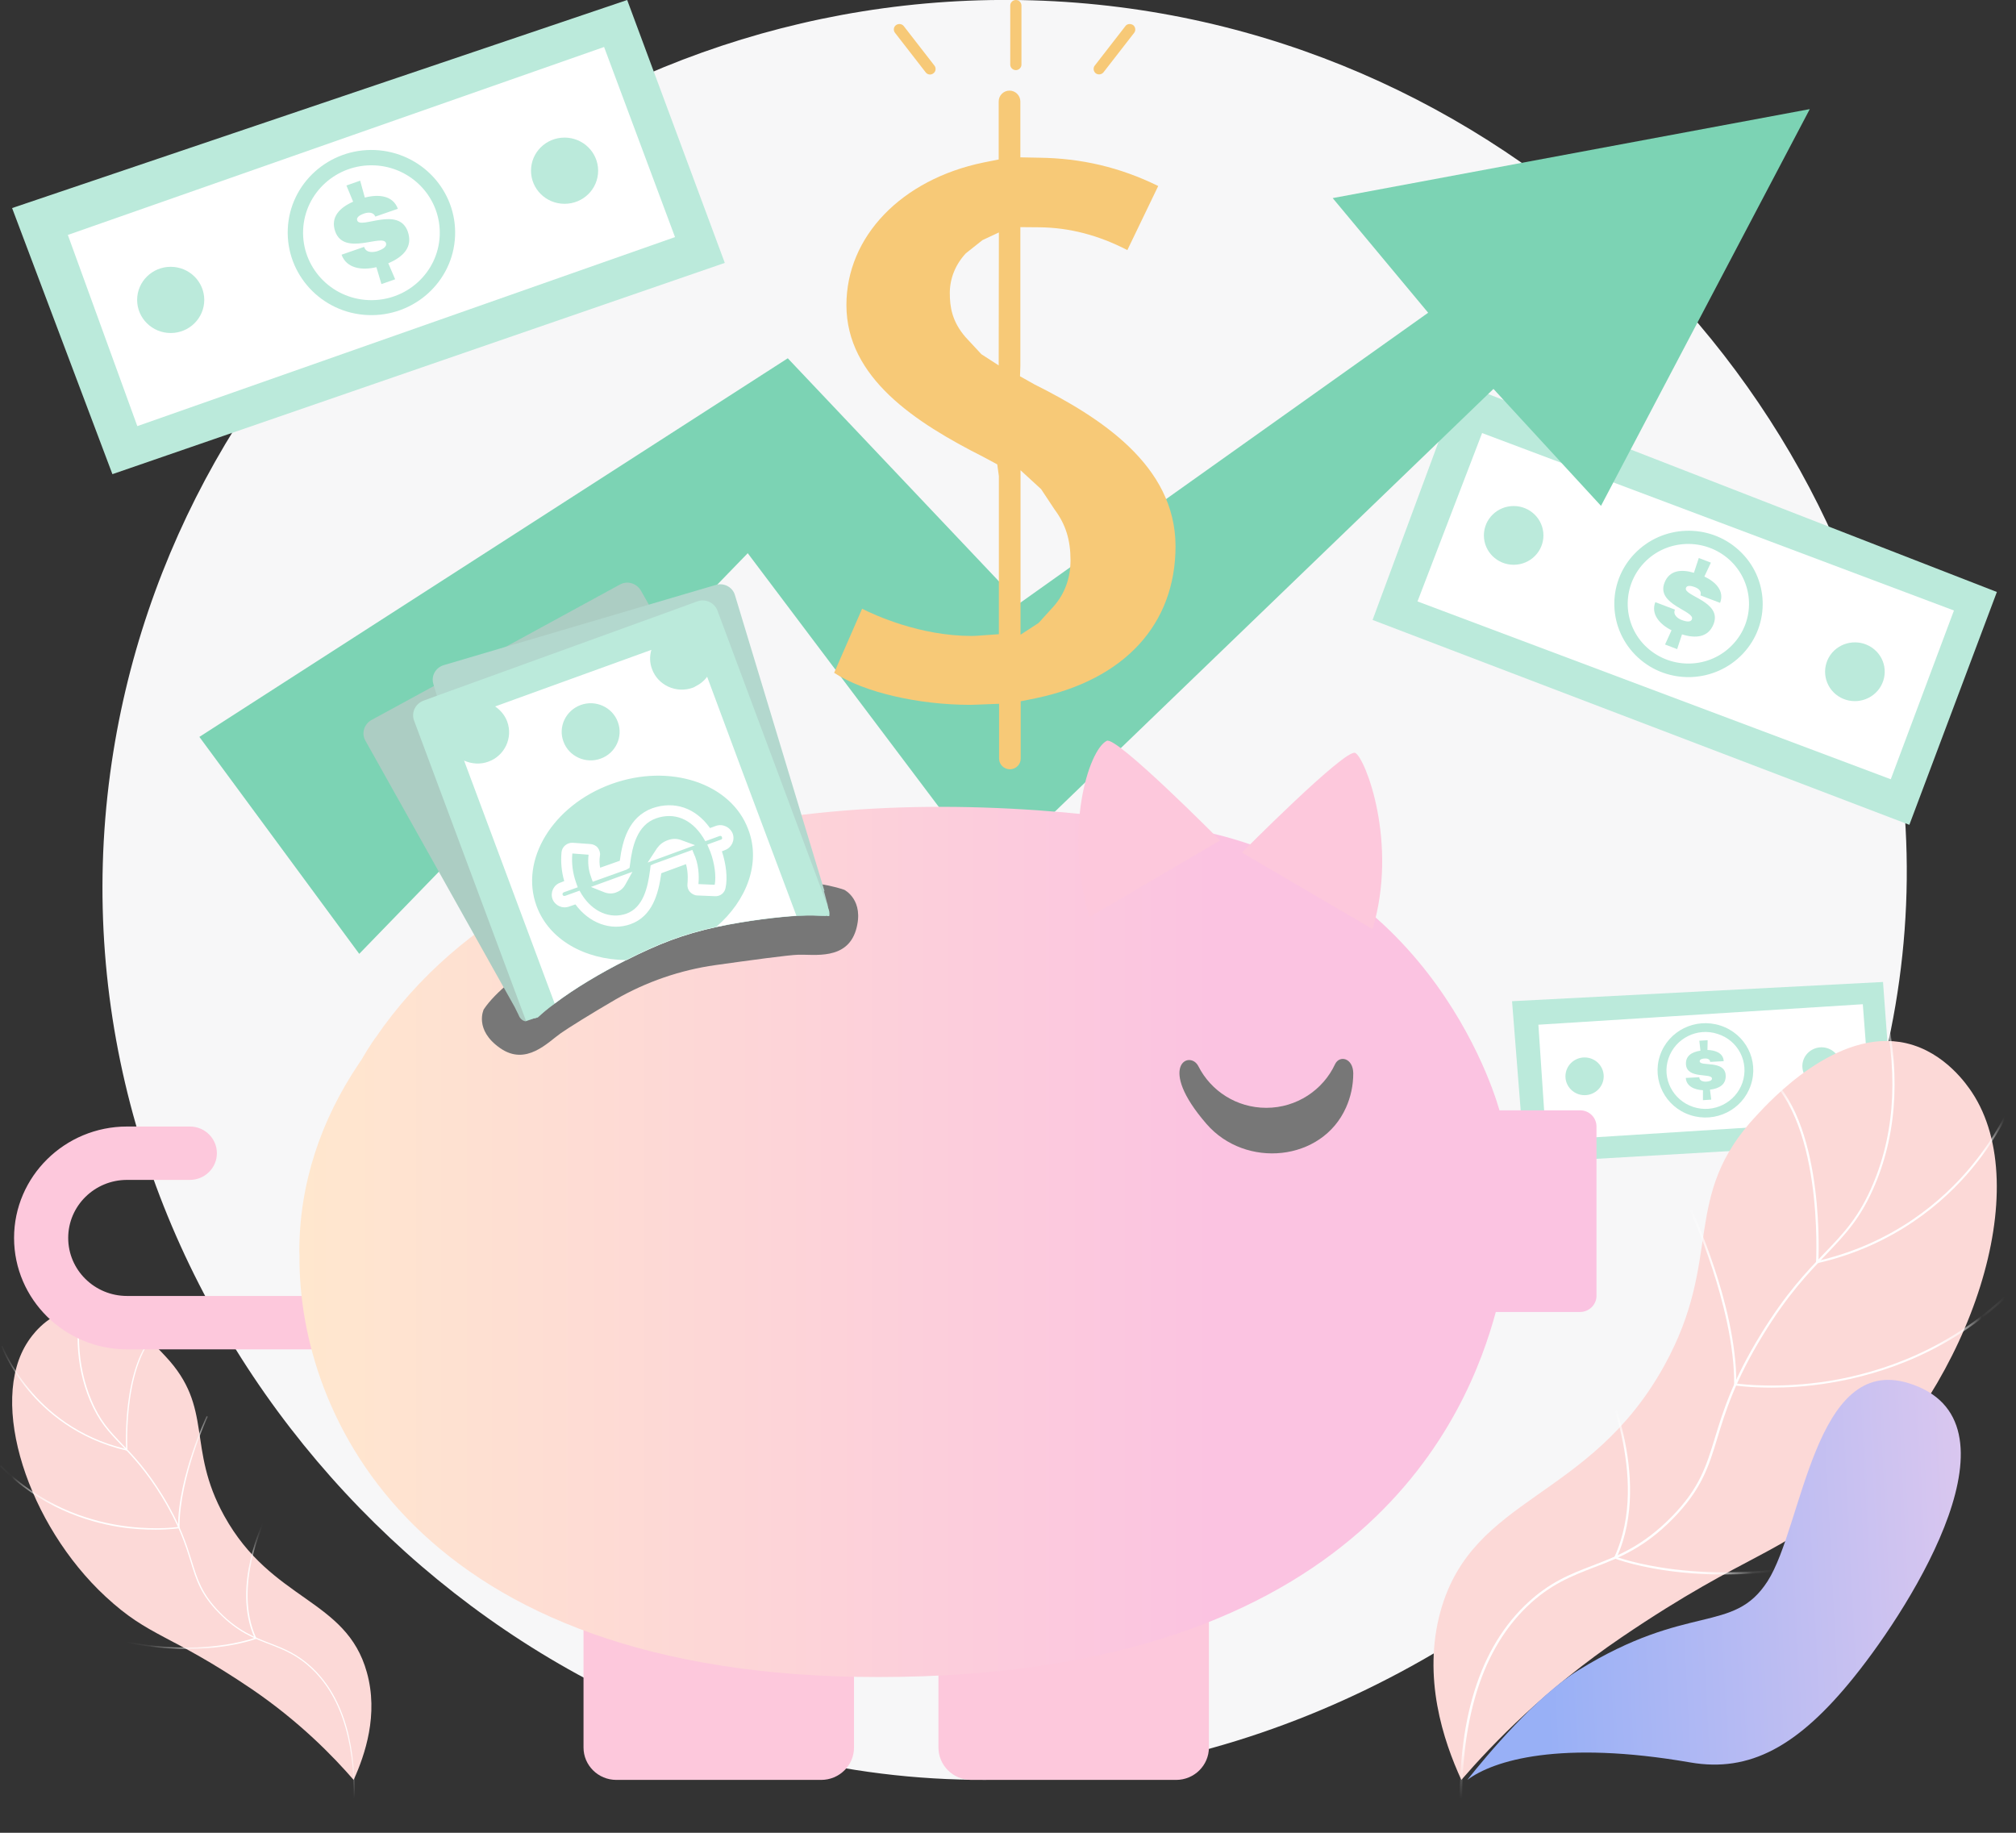 <svg width="88" height="80" viewBox="0 0 88 80" fill="none" xmlns="http://www.w3.org/2000/svg">
<rect x="0" y="0" width="88" height="80" fill="#333333" stroke="none"/>
<g clip-path="url(#clip0_893_89801)">
<path d="M45.075 0.015C24.912 -0.583 7.451 14.257 4.812 33.734C1.93 55.03 17.808 74.189 37.341 77.257C61.646 81.072 85.212 58.992 83.101 35.032C81.502 16.991 65.569 0.629 45.075 0.015Z" fill="#F7F7F8"/>
<path d="M66.002 43.702L66.561 50.764L82.707 49.824L82.195 42.863L66.002 43.702Z" fill="#BBEADB"/>
<path d="M67.152 44.728L67.49 49.778L81.699 48.876L81.313 43.834L67.152 44.728Z" fill="white"/>
<path d="M80.313 46.763C80.187 47.198 79.722 47.455 79.281 47.33C78.84 47.206 78.58 46.748 78.706 46.312C78.832 45.877 79.297 45.621 79.738 45.745C80.179 45.87 80.439 46.32 80.313 46.763Z" fill="#BBEADB"/>
<path d="M69.168 47.804C69.629 47.804 70.003 47.435 70.003 46.981C70.003 46.526 69.629 46.157 69.168 46.157C68.707 46.157 68.333 46.526 68.333 46.981C68.333 47.435 68.707 47.804 69.168 47.804Z" fill="#BBEADB"/>
<path d="M76.422 47.369C76.06 48.449 74.878 49.032 73.784 48.674C72.689 48.317 72.098 47.152 72.46 46.072C72.823 44.992 74.004 44.409 75.099 44.766C76.201 45.124 76.792 46.289 76.422 47.369Z" fill="#BBEADB"/>
<path d="M76.06 47.253C75.76 48.13 74.8 48.612 73.91 48.317C73.02 48.022 72.531 47.074 72.831 46.196C73.13 45.318 74.091 44.836 74.981 45.132C75.879 45.419 76.359 46.367 76.06 47.253Z" fill="white"/>
<path d="M74.532 45.831C74.886 45.839 75.225 45.971 75.241 46.32L74.65 46.351C74.642 46.219 74.5 46.196 74.414 46.204C74.359 46.204 74.185 46.219 74.193 46.328C74.209 46.569 75.288 46.258 75.327 46.934C75.351 47.346 75.036 47.517 74.642 47.563L74.697 47.998L74.335 48.022V47.587C73.965 47.571 73.61 47.416 73.587 47.051L74.177 47.02V47.035C74.193 47.198 74.374 47.214 74.469 47.214C74.555 47.206 74.737 47.19 74.729 47.074C74.713 46.825 73.634 47.113 73.594 46.46C73.571 46.079 73.862 45.916 74.225 45.862L74.177 45.427L74.54 45.404L74.532 45.831Z" fill="#BBEADB"/>
<path d="M63.742 16.727L59.914 27.06L83.345 36.003L87.165 25.84L63.742 16.727Z" fill="#BBEADB"/>
<path d="M64.695 18.903L61.875 26.252L82.534 34.014L85.291 26.648L64.695 18.903Z" fill="white"/>
<path d="M81.959 30.152C81.494 30.689 80.675 30.759 80.124 30.3C79.58 29.842 79.51 29.034 79.974 28.49C80.439 27.954 81.258 27.884 81.809 28.342C82.361 28.801 82.424 29.609 81.959 30.152Z" fill="#BBEADB"/>
<path d="M66.073 24.652C66.791 24.652 67.372 24.078 67.372 23.37C67.372 22.662 66.791 22.088 66.073 22.088C65.355 22.088 64.773 22.662 64.773 23.37C64.773 24.078 65.355 24.652 66.073 24.652Z" fill="#BBEADB"/>
<path d="M76.076 28.537C74.855 29.826 72.807 29.904 71.499 28.7C70.192 27.495 70.113 25.475 71.334 24.186C72.555 22.896 74.603 22.818 75.91 24.023C77.218 25.219 77.296 27.247 76.076 28.537Z" fill="#BBEADB"/>
<path d="M75.634 28.133C74.642 29.189 72.964 29.244 71.893 28.265C70.822 27.286 70.767 25.631 71.759 24.574C72.752 23.517 74.429 23.463 75.5 24.442C76.572 25.429 76.635 27.084 75.634 28.133Z" fill="white"/>
<path d="M74.398 25.165C74.902 25.405 75.28 25.802 75.083 26.314L74.225 25.988C74.296 25.794 74.114 25.677 73.988 25.631C73.91 25.6 73.65 25.506 73.594 25.662C73.461 26.012 75.186 26.252 74.8 27.239C74.571 27.829 74.012 27.876 73.421 27.69L73.209 28.334L72.681 28.133L72.964 27.511C72.453 27.255 72.051 26.812 72.256 26.283L73.114 26.61L73.106 26.625C73.02 26.858 73.264 27.006 73.398 27.06C73.531 27.107 73.791 27.2 73.854 27.029C73.996 26.664 72.279 26.392 72.657 25.436C72.87 24.885 73.39 24.838 73.941 25.002L74.154 24.357L74.681 24.559L74.398 25.165Z" fill="#BBEADB"/>
<path d="M63.789 77.692C63.001 75.975 62.08 73.217 62.883 70.32C64.293 65.269 69.397 65.487 72.641 59.621C75.264 54.89 73.327 52.248 76.682 48.682C77.241 48.084 80.187 44.836 83.211 45.536C84.92 45.932 85.889 47.4 86.078 47.68C88.843 51.852 86.047 60.258 80.77 65.145C77.737 67.95 76.43 67.639 70.791 71.462C67.483 73.707 65.183 76.084 63.789 77.692Z" fill="#FCD9D7"/>
<mask id="mask0_893_89801" style="mask-type:luminance" maskUnits="userSpaceOnUse" x="62" y="45" width="26" height="33">
<path d="M63.789 77.692C63.001 75.975 62.08 73.217 62.883 70.32C64.293 65.269 69.397 65.487 72.641 59.621C75.264 54.89 73.327 52.248 76.682 48.682C77.241 48.084 80.187 44.836 83.211 45.536C84.92 45.932 85.889 47.4 86.078 47.68C88.843 51.852 86.047 60.258 80.77 65.145C77.737 67.95 76.43 67.639 70.791 71.462C67.483 73.707 65.183 76.084 63.789 77.692Z" fill="white"/>
</mask>
<g mask="url(#mask0_893_89801)">
<path d="M63.757 80C63.505 75.463 64.45 72.13 66.561 70.079C67.593 69.076 68.538 68.711 69.53 68.331C70.602 67.919 71.704 67.492 72.964 66.21C74.193 64.959 74.484 63.98 74.863 62.745C75.201 61.633 75.627 60.243 76.871 58.223C77.958 56.451 78.848 55.519 79.635 54.703C80.486 53.818 81.156 53.118 81.762 51.673C82.754 49.312 82.873 46.592 82.109 43.578L82.203 43.554C82.967 46.584 82.849 49.327 81.849 51.704C81.234 53.165 80.557 53.872 79.706 54.766C78.927 55.581 78.037 56.506 76.958 58.269C75.721 60.282 75.304 61.657 74.965 62.768C74.587 64.019 74.28 64.998 73.043 66.272C71.767 67.577 70.657 68.004 69.578 68.416C68.593 68.797 67.664 69.154 66.64 70.141C64.553 72.169 63.615 75.478 63.86 79.984L63.757 80Z" fill="white"/>
</g>
<mask id="mask1_893_89801" style="mask-type:luminance" maskUnits="userSpaceOnUse" x="62" y="45" width="26" height="33">
<path d="M63.789 77.692C63.001 75.975 62.08 73.217 62.883 70.32C64.293 65.269 69.397 65.487 72.641 59.621C75.264 54.89 73.327 52.248 76.682 48.682C77.241 48.084 80.187 44.836 83.211 45.536C84.92 45.932 85.889 47.4 86.078 47.68C88.843 51.852 86.047 60.258 80.77 65.145C77.737 67.95 76.43 67.639 70.791 71.462C67.483 73.707 65.183 76.084 63.789 77.692Z" fill="white"/>
</mask>
<g mask="url(#mask1_893_89801)">
<path d="M79.273 55.154V55.092C79.273 55.03 79.628 48.566 76.745 46.685L76.8 46.608C79.573 48.41 79.399 54.354 79.376 55.03C82.692 54.253 84.818 52.38 86.015 50.943C87.323 49.374 87.843 47.967 87.843 47.952L87.929 47.983C87.921 47.998 87.401 49.413 86.086 50.997C84.873 52.458 82.715 54.361 79.328 55.138L79.273 55.154Z" fill="white"/>
</g>
<mask id="mask2_893_89801" style="mask-type:luminance" maskUnits="userSpaceOnUse" x="62" y="45" width="26" height="33">
<path d="M63.789 77.692C63.001 75.975 62.08 73.217 62.883 70.32C64.293 65.269 69.397 65.487 72.641 59.621C75.264 54.89 73.327 52.248 76.682 48.682C77.241 48.084 80.187 44.836 83.211 45.536C84.92 45.932 85.889 47.4 86.078 47.68C88.843 51.852 86.047 60.258 80.77 65.145C77.737 67.95 76.43 67.639 70.791 71.462C67.483 73.707 65.183 76.084 63.789 77.692Z" fill="white"/>
</mask>
<g mask="url(#mask2_893_89801)">
<path d="M77.336 60.569C76.359 60.569 75.753 60.476 75.737 60.476L75.697 60.468V60.429C75.713 58.689 75.186 56.716 74.744 55.371C74.264 53.911 73.768 52.846 73.76 52.839L73.847 52.8C73.854 52.808 74.351 53.88 74.831 55.34C75.28 56.684 75.8 58.642 75.792 60.39C76.068 60.429 77.714 60.623 79.872 60.274C82.046 59.916 85.212 58.922 87.921 56.172L87.992 56.234C85.267 59 82.077 60.002 79.888 60.359C78.911 60.523 78.029 60.569 77.336 60.569Z" fill="white"/>
</g>
<mask id="mask3_893_89801" style="mask-type:luminance" maskUnits="userSpaceOnUse" x="62" y="45" width="26" height="33">
<path d="M63.789 77.692C63.001 75.975 62.08 73.217 62.883 70.32C64.293 65.269 69.397 65.487 72.641 59.621C75.264 54.89 73.327 52.248 76.682 48.682C77.241 48.084 80.187 44.836 83.211 45.536C84.92 45.932 85.889 47.4 86.078 47.68C88.843 51.852 86.047 60.258 80.77 65.145C77.737 67.95 76.43 67.639 70.791 71.462C67.483 73.707 65.183 76.084 63.789 77.692Z" fill="white"/>
</mask>
<g mask="url(#mask3_893_89801)">
<path d="M75.225 68.727C74.532 68.727 73.91 68.688 73.398 68.634C71.57 68.447 70.499 68.035 70.491 68.028L70.444 68.012L70.468 67.965C72.082 64.469 69.877 59.955 69.853 59.916L69.94 59.878C69.964 59.924 72.169 64.43 70.578 67.965C71.058 68.136 75.17 69.465 80.982 67.81L81.006 67.903C78.761 68.533 76.792 68.727 75.225 68.727Z" fill="white"/>
</g>
<path d="M15.437 77.692C15.933 76.597 16.532 74.841 16.012 72.992C15.114 69.768 11.861 69.908 9.79 66.171C8.12 63.156 9.357 61.47 7.215 59.194C6.86 58.813 4.978 56.739 3.048 57.19C1.961 57.438 1.339 58.378 1.221 58.557C-0.543 61.222 1.244 66.575 4.608 69.69C6.545 71.485 7.372 71.283 10.971 73.715C13.082 75.152 14.547 76.667 15.437 77.692Z" fill="#FCD9D7"/>
<mask id="mask4_893_89801" style="mask-type:luminance" maskUnits="userSpaceOnUse" x="0" y="57" width="17" height="21">
<path d="M15.437 77.692C15.933 76.597 16.532 74.841 16.012 72.992C15.114 69.768 11.861 69.908 9.79 66.171C8.12 63.156 9.357 61.47 7.215 59.194C6.86 58.813 4.978 56.739 3.048 57.19C1.961 57.438 1.339 58.378 1.221 58.557C-0.543 61.222 1.244 66.575 4.608 69.69C6.545 71.485 7.372 71.283 10.971 73.715C13.082 75.152 14.547 76.667 15.437 77.692Z" fill="white"/>
</mask>
<g mask="url(#mask4_893_89801)">
<path d="M15.461 79.161C15.618 76.271 15.02 74.142 13.673 72.837C13.011 72.2 12.413 71.967 11.783 71.726C11.105 71.462 10.396 71.19 9.593 70.374C8.813 69.574 8.624 68.952 8.38 68.167C8.16 67.46 7.892 66.575 7.104 65.285C6.411 64.159 5.844 63.56 5.34 63.04C4.797 62.473 4.371 62.03 3.985 61.105C3.355 59.598 3.276 57.865 3.765 55.946L3.702 55.923C3.213 57.858 3.292 59.606 3.922 61.121C4.316 62.053 4.741 62.504 5.293 63.071C5.789 63.591 6.356 64.182 7.049 65.308C7.837 66.59 8.105 67.468 8.325 68.175C8.569 68.968 8.758 69.597 9.554 70.405C10.365 71.236 11.074 71.508 11.767 71.772C12.397 72.013 12.988 72.246 13.641 72.876C14.973 74.165 15.571 76.278 15.414 79.153L15.461 79.161Z" fill="white"/>
</g>
<mask id="mask5_893_89801" style="mask-type:luminance" maskUnits="userSpaceOnUse" x="0" y="57" width="17" height="21">
<path d="M15.437 77.692C15.933 76.597 16.532 74.841 16.012 72.992C15.114 69.768 11.861 69.908 9.79 66.171C8.12 63.156 9.357 61.47 7.215 59.194C6.86 58.813 4.978 56.739 3.048 57.19C1.961 57.438 1.339 58.378 1.221 58.557C-0.543 61.222 1.244 66.575 4.608 69.69C6.545 71.485 7.372 71.283 10.971 73.715C13.082 75.152 14.547 76.667 15.437 77.692Z" fill="white"/>
</mask>
<g mask="url(#mask5_893_89801)">
<path d="M5.561 63.319V63.281C5.561 63.242 5.332 59.116 7.175 57.92L7.144 57.873C5.379 59.023 5.482 62.814 5.505 63.249C3.387 62.752 2.032 61.556 1.276 60.639C0.441 59.637 0.11 58.743 0.11 58.736L0.055 58.759C0.055 58.767 0.394 59.676 1.229 60.678C2.001 61.61 3.379 62.822 5.537 63.319H5.561Z" fill="white"/>
</g>
<mask id="mask6_893_89801" style="mask-type:luminance" maskUnits="userSpaceOnUse" x="0" y="57" width="17" height="21">
<path d="M15.437 77.692C15.933 76.597 16.532 74.841 16.012 72.992C15.114 69.768 11.861 69.908 9.79 66.171C8.12 63.156 9.357 61.47 7.215 59.194C6.86 58.813 4.978 56.739 3.048 57.19C1.961 57.438 1.339 58.378 1.221 58.557C-0.543 61.222 1.244 66.575 4.608 69.69C6.545 71.485 7.372 71.283 10.971 73.715C13.082 75.152 14.547 76.667 15.437 77.692Z" fill="white"/>
</mask>
<g mask="url(#mask6_893_89801)">
<path d="M6.797 66.769C7.419 66.769 7.805 66.707 7.813 66.707L7.837 66.699V66.676C7.829 65.565 8.16 64.306 8.443 63.452C8.75 62.519 9.065 61.843 9.073 61.836L9.018 61.812C9.018 61.82 8.695 62.496 8.388 63.436C8.105 64.291 7.766 65.541 7.774 66.652C7.6 66.676 6.553 66.8 5.175 66.575C3.788 66.349 1.764 65.712 0.039 63.956L0 64.011C1.741 65.775 3.773 66.419 5.167 66.645C5.797 66.746 6.356 66.769 6.797 66.769Z" fill="white"/>
</g>
<mask id="mask7_893_89801" style="mask-type:luminance" maskUnits="userSpaceOnUse" x="0" y="57" width="17" height="21">
<path d="M15.437 77.692C15.933 76.597 16.532 74.841 16.012 72.992C15.114 69.768 11.861 69.908 9.79 66.171C8.12 63.156 9.357 61.47 7.215 59.194C6.86 58.813 4.978 56.739 3.048 57.19C1.961 57.438 1.339 58.378 1.221 58.557C-0.543 61.222 1.244 66.575 4.608 69.69C6.545 71.485 7.372 71.283 10.971 73.715C13.082 75.152 14.547 76.667 15.437 77.692Z" fill="white"/>
</mask>
<g mask="url(#mask7_893_89801)">
<path d="M8.144 71.974C8.585 71.974 8.979 71.951 9.31 71.92C10.475 71.803 11.16 71.539 11.168 71.539L11.2 71.524L11.184 71.493C10.152 69.263 11.562 66.388 11.578 66.357L11.523 66.334C11.507 66.365 10.097 69.24 11.113 71.493C10.806 71.601 8.183 72.448 4.481 71.392L4.466 71.446C5.891 71.85 7.151 71.974 8.144 71.974Z" fill="white"/>
</g>
<path d="M8.703 32.165L34.387 15.639L44.508 26.33L62.34 13.651L58.173 8.647L78.998 4.763L69.885 22.08L65.191 16.976L43.201 38.17L32.639 24.147L15.681 41.635L8.703 32.165Z" fill="#7CD3B4"/>
<path d="M14.902 58.899H5.545C2.828 58.899 0.614 56.715 0.614 54.035C0.614 51.355 2.828 49.172 5.545 49.172H8.286C8.939 49.172 9.467 49.692 9.467 50.337C9.467 50.982 8.939 51.502 8.286 51.502H5.545C4.127 51.502 2.977 52.637 2.977 54.035C2.977 55.434 4.127 56.568 5.545 56.568H14.902C15.555 56.568 16.083 57.089 16.083 57.733C16.083 58.378 15.555 58.899 14.902 58.899Z" fill="#FDC8DC"/>
<path d="M35.844 77.692H26.905C26.109 77.692 25.471 77.055 25.471 76.278V67.732H37.278V76.278C37.278 77.055 36.64 77.692 35.844 77.692Z" fill="#FDC8DC"/>
<path d="M51.337 77.692H42.397C41.602 77.692 40.964 77.055 40.964 76.278V67.732H52.77V76.278C52.77 77.055 52.132 77.692 51.337 77.692Z" fill="#FDC8DC"/>
<path d="M69.688 49.172V56.56C69.688 56.949 69.365 57.267 68.971 57.267H65.293C64.112 61.618 59.567 73.202 38.341 73.202C18.115 73.21 12.988 61.727 13.074 54.781C13.074 54.742 13.066 54.688 13.066 54.649V54.626C13.066 51.673 14.004 48.884 15.674 46.413C15.689 46.39 15.697 46.375 15.713 46.351C15.744 46.312 15.76 46.289 15.784 46.25C15.831 46.157 15.894 46.072 15.941 45.986C15.989 45.901 16.044 45.815 16.099 45.73C16.209 45.559 16.319 45.388 16.445 45.225C16.54 45.085 16.642 44.945 16.745 44.797C24.534 34.208 41.176 34.34 51.786 36.15C62.71 38.007 65.451 48.465 65.451 48.465H68.971C69.373 48.465 69.688 48.783 69.688 49.172Z" fill="url(#paint0_linear_893_89801)"/>
<path d="M54.211 37.215C54.211 37.215 58.732 32.654 59.158 32.864C59.591 33.074 61.04 36.787 59.914 40.556L54.211 37.215Z" fill="#FDC8DC"/>
<path d="M53.258 36.686C53.258 36.686 48.737 32.118 48.312 32.336C47.509 32.74 46.43 36.259 47.556 40.027L53.258 36.686Z" fill="#FDC8DC"/>
<path d="M58.276 46.452C57.756 47.571 56.606 48.356 55.275 48.356C53.975 48.356 52.857 47.618 52.313 46.546C51.943 45.807 50.462 46.522 52.668 49.063C54.369 51.021 57.708 50.702 58.756 48.34C58.961 47.882 59.071 47.377 59.071 46.849C59.063 46.18 58.472 46.041 58.276 46.452Z" fill="#777777"/>
<path d="M36.852 38.839C35.947 38.535 34.978 38.466 34.025 38.497C33.04 38.528 30.087 38.831 28.023 39.615C25.597 40.532 22.124 42.544 21.116 44.059C21.116 44.059 20.683 44.945 21.825 45.745C22.967 46.553 23.92 45.489 24.487 45.093C24.786 44.883 25.802 44.246 26.873 43.624C28.212 42.855 29.693 42.342 31.237 42.125C32.678 41.923 34.442 41.682 34.844 41.674C35.537 41.651 36.963 41.923 37.364 40.594C37.75 39.281 36.852 38.839 36.852 38.839Z" fill="#777777"/>
<path d="M0.528 9.082L4.907 20.697L31.638 11.475L27.377 0L0.528 9.082Z" fill="#BBEADB"/>
<path d="M2.961 10.255L5.994 18.6L29.465 10.349L26.369 2.051L2.961 10.255Z" fill="white"/>
<path d="M26.109 7.451C26.109 8.251 25.456 8.896 24.644 8.896C23.833 8.896 23.179 8.251 23.179 7.451C23.179 6.65 23.833 6.006 24.644 6.006C25.448 6.006 26.109 6.65 26.109 7.451Z" fill="#BBEADB"/>
<path d="M7.451 14.536C8.26 14.536 8.916 13.889 8.916 13.091C8.916 12.293 8.26 11.646 7.451 11.646C6.642 11.646 5.986 12.293 5.986 13.091C5.986 13.889 6.642 14.536 7.451 14.536Z" fill="#BBEADB"/>
<path d="M19.864 10.31C19.777 12.299 18.068 13.837 16.052 13.752C14.035 13.666 12.476 11.98 12.562 9.991C12.649 8.002 14.358 6.464 16.374 6.549C18.391 6.643 19.95 8.321 19.864 10.31Z" fill="#BBEADB"/>
<path d="M19.194 10.287C19.123 11.91 17.729 13.169 16.083 13.099C14.437 13.029 13.161 11.654 13.232 10.03C13.303 8.406 14.697 7.148 16.343 7.218C17.989 7.288 19.265 8.663 19.194 10.287Z" fill="white"/>
<path d="M15.925 8.624C16.532 8.468 17.154 8.531 17.367 9.113L16.382 9.455C16.296 9.238 16.052 9.269 15.91 9.315C15.823 9.346 15.524 9.447 15.595 9.626C15.736 10.022 17.398 8.981 17.8 10.108C18.036 10.784 17.595 11.219 16.949 11.491L17.249 12.19L16.65 12.4L16.43 11.662C15.8 11.809 15.13 11.724 14.909 11.118L15.894 10.776L15.902 10.799C16.004 11.063 16.319 11.009 16.477 10.962C16.627 10.908 16.91 10.799 16.847 10.605C16.697 10.193 15.028 11.195 14.634 10.108C14.413 9.478 14.823 9.067 15.414 8.803L15.122 8.096L15.721 7.886L15.925 8.624Z" fill="#BBEADB"/>
<path d="M35.931 39.973C35.616 39.957 35.317 39.95 35.017 39.965C34.938 39.965 34.86 39.973 34.765 39.973C34.017 40.019 32.647 40.167 31.268 40.462C30.575 40.61 29.89 40.812 29.284 41.037C28.677 41.263 28.008 41.566 27.322 41.915H27.314C26.22 42.467 25.093 43.135 24.211 43.803C23.936 43.997 23.699 44.199 23.479 44.401L23.471 44.409L23.329 44.448L22.943 44.58C22.77 44.557 22.668 44.401 22.628 44.285C22.628 44.285 22.605 44.238 22.463 43.951L15.949 32.328C15.768 32.009 15.894 31.605 16.217 31.427L18.942 29.943L22.077 28.233L27.062 25.514C27.385 25.335 27.787 25.46 27.976 25.778L28.323 26.392L28.622 26.928L30.331 29.982L32.418 33.726L35.931 39.973Z" fill="#ACCDC3"/>
<path d="M35.962 38.877L36.096 39.39L36.104 39.413C36.12 39.46 36.136 39.514 36.136 39.569L36.144 39.6C36.144 39.716 36.112 39.849 36.041 39.988C36.002 39.981 35.962 39.981 35.931 39.981C35.616 39.965 35.316 39.957 35.017 39.973C34.938 39.973 34.86 39.981 34.765 39.981C34.017 40.027 32.647 40.175 31.268 40.47C30.575 40.618 29.89 40.82 29.283 41.045C28.677 41.27 28.008 41.573 27.322 41.923H27.314C26.22 42.474 25.093 43.143 24.211 43.811C23.936 44.005 23.699 44.207 23.479 44.409L23.329 44.456L19.076 30.386L18.942 29.943L18.918 29.857C18.808 29.508 19.013 29.142 19.367 29.034L22.077 28.233L28.323 26.392L31.253 25.53C31.599 25.429 31.977 25.623 32.08 25.973L35.994 38.908C35.986 38.893 35.97 38.885 35.962 38.877Z" fill="#B3D8CE"/>
<path d="M36.199 39.988C36.144 39.988 36.088 39.981 36.041 39.973C36.002 39.965 35.962 39.965 35.931 39.965C35.616 39.95 35.317 39.942 35.017 39.957C34.938 39.957 34.86 39.965 34.765 39.965C34.017 40.012 32.647 40.159 31.268 40.455C30.575 40.602 29.89 40.804 29.283 41.029C28.677 41.255 28.008 41.558 27.322 41.907H27.314C26.22 42.459 25.093 43.127 24.211 43.795C23.936 43.989 23.699 44.191 23.479 44.394L23.329 44.44L22.959 44.557L18.076 31.458C17.942 31.108 18.131 30.72 18.477 30.587L19.068 30.37L28.614 26.913L30.433 26.252C30.788 26.12 31.182 26.299 31.316 26.648L36.128 39.561L36.136 39.592C36.199 39.732 36.222 39.864 36.199 39.988Z" fill="#BBEADB"/>
<path d="M34.765 39.973C34.017 40.019 32.647 40.167 31.268 40.462C30.575 40.61 29.89 40.812 29.284 41.037C28.677 41.263 28.008 41.566 27.322 41.915H27.314C26.22 42.467 25.093 43.135 24.211 43.803L20.257 33.198C20.58 33.346 20.966 33.377 21.321 33.245C22.03 32.988 22.4 32.204 22.14 31.497C22.038 31.217 21.84 30.991 21.612 30.836L28.433 28.366C28.354 28.63 28.354 28.925 28.464 29.212C28.724 29.912 29.512 30.277 30.236 30.02C30.268 30.005 30.307 29.997 30.331 29.974C30.544 29.873 30.733 29.725 30.867 29.539L32.418 33.711L34.765 39.973Z" fill="white"/>
<path d="M31.268 40.455C30.575 40.602 29.89 40.804 29.284 41.029C28.677 41.255 28.008 41.558 27.322 41.907H27.314C25.526 41.884 23.967 41.022 23.424 39.553C22.675 37.533 24.125 35.156 26.684 34.224C29.236 33.299 31.914 34.185 32.662 36.205C33.221 37.658 32.607 39.297 31.268 40.455Z" fill="#BBEADB"/>
<path d="M25.345 30.774C25.999 30.533 26.732 30.867 26.968 31.512C27.212 32.157 26.873 32.88 26.22 33.113C25.566 33.353 24.834 33.019 24.597 32.374C24.353 31.73 24.692 31.015 25.345 30.774Z" fill="#BBEADB"/>
<path d="M25.794 38.714L26.377 38.947C26.535 39.009 26.716 39.017 26.873 38.963C27.015 38.908 27.173 38.831 27.291 38.621L27.606 38.054L25.794 38.714ZM29.717 36.671C29.543 36.601 29.346 36.609 29.157 36.679C28.937 36.756 28.795 36.873 28.677 37.036L28.275 37.65L30.331 36.896L29.717 36.671ZM29.717 36.671C29.543 36.601 29.346 36.609 29.157 36.679C28.937 36.756 28.795 36.873 28.677 37.036L28.275 37.65L30.331 36.896L29.717 36.671ZM25.794 38.714L26.377 38.947C26.535 39.009 26.716 39.017 26.873 38.963C27.015 38.908 27.173 38.831 27.291 38.621L27.606 38.054L25.794 38.714ZM25.794 38.714L26.377 38.947C26.535 39.009 26.716 39.017 26.873 38.963C27.015 38.908 27.173 38.831 27.291 38.621L27.606 38.054L25.794 38.714ZM29.717 36.671C29.543 36.601 29.346 36.609 29.157 36.679C28.937 36.756 28.795 36.873 28.677 37.036L28.275 37.65L30.331 36.896L29.717 36.671ZM29.717 36.671C29.543 36.601 29.346 36.609 29.157 36.679C28.937 36.756 28.795 36.873 28.677 37.036L28.275 37.65L30.331 36.896L29.717 36.671ZM25.794 38.714L26.377 38.947C26.535 39.009 26.716 39.017 26.873 38.963C27.015 38.908 27.173 38.831 27.291 38.621L27.606 38.054L25.794 38.714ZM25.794 38.714L26.377 38.947C26.535 39.009 26.716 39.017 26.873 38.963C27.015 38.908 27.173 38.831 27.291 38.621L27.606 38.054L25.794 38.714ZM29.717 36.671C29.543 36.601 29.346 36.609 29.157 36.679C28.937 36.756 28.795 36.873 28.677 37.036L28.275 37.65L30.331 36.896L29.717 36.671ZM29.717 36.671C29.543 36.601 29.346 36.609 29.157 36.679C28.937 36.756 28.795 36.873 28.677 37.036L28.275 37.65L30.331 36.896L29.717 36.671ZM25.794 38.714L26.377 38.947C26.535 39.009 26.716 39.017 26.873 38.963C27.015 38.908 27.173 38.831 27.291 38.621L27.606 38.054L25.794 38.714ZM25.794 38.714L26.377 38.947C26.535 39.009 26.716 39.017 26.873 38.963C27.015 38.908 27.173 38.831 27.291 38.621L27.606 38.054L25.794 38.714ZM29.717 36.671C29.543 36.601 29.346 36.609 29.157 36.679C28.937 36.756 28.795 36.873 28.677 37.036L28.275 37.65L30.331 36.896L29.717 36.671ZM29.717 36.671C29.543 36.601 29.346 36.609 29.157 36.679C28.937 36.756 28.795 36.873 28.677 37.036L28.275 37.65L30.331 36.896L29.717 36.671ZM26.377 38.947C26.535 39.009 26.716 39.017 26.873 38.963C27.015 38.908 27.173 38.831 27.291 38.621L27.606 38.054L25.794 38.714L26.377 38.947ZM31.252 36.049L30.992 36.143C30.362 35.257 29.433 34.946 28.472 35.28C27.448 35.661 27.173 36.671 27.055 37.572L26.196 37.875C26.165 37.712 26.157 37.533 26.188 37.347C26.212 37.23 26.165 37.098 26.094 37.005C26.023 36.912 25.897 36.85 25.771 36.842L25.007 36.787C24.755 36.772 24.534 36.958 24.511 37.199C24.471 37.634 24.511 38.046 24.629 38.458L24.455 38.528C24.164 38.629 24.014 38.955 24.117 39.242C24.227 39.53 24.55 39.678 24.849 39.569L25.117 39.476C25.723 40.299 26.669 40.649 27.527 40.338C28.472 39.996 28.74 39.033 28.866 38.116L29.945 37.72C30.055 38.116 30.016 38.504 30.008 38.582C29.992 38.706 30.032 38.839 30.118 38.932C30.205 39.025 30.323 39.087 30.449 39.087L31.205 39.118C31.434 39.134 31.631 38.978 31.67 38.761C31.764 38.341 31.701 37.735 31.512 37.16L31.646 37.106C31.938 36.997 32.087 36.679 31.985 36.391C31.867 36.096 31.544 35.948 31.252 36.049ZM31.473 36.648L30.874 36.865L31.008 37.184C31.197 37.689 31.268 38.264 31.197 38.621L30.488 38.59C30.504 38.411 30.536 37.898 30.347 37.401C30.339 37.378 30.331 37.362 30.315 37.331L30.221 37.098L28.551 37.704L28.401 37.774L28.378 37.961C28.275 38.753 28.078 39.608 27.346 39.88C26.637 40.128 25.873 39.81 25.393 39.041L25.298 38.877L24.668 39.103C24.629 39.118 24.573 39.103 24.558 39.056C24.542 39.017 24.566 38.963 24.613 38.947L25.219 38.73L25.141 38.512C24.999 38.1 24.944 37.689 24.983 37.254L25.692 37.308C25.652 37.65 25.684 37.961 25.794 38.264L25.873 38.489L27.346 37.961L27.48 37.883L27.503 37.72C27.598 36.943 27.811 36.018 28.63 35.723C29.425 35.443 30.173 35.739 30.685 36.547L30.788 36.718L31.41 36.492C31.449 36.477 31.505 36.492 31.512 36.539C31.536 36.593 31.52 36.632 31.473 36.648ZM29.157 36.671C28.937 36.749 28.795 36.865 28.677 37.028L28.275 37.642L30.331 36.888L29.717 36.663C29.543 36.601 29.346 36.601 29.157 36.671ZM26.377 38.947C26.535 39.009 26.716 39.017 26.873 38.963C27.015 38.908 27.173 38.831 27.291 38.621L27.606 38.054L25.794 38.714L26.377 38.947ZM25.794 38.714L26.377 38.947C26.535 39.009 26.716 39.017 26.873 38.963C27.015 38.908 27.173 38.831 27.291 38.621L27.606 38.054L25.794 38.714ZM29.717 36.671C29.543 36.601 29.346 36.609 29.157 36.679C28.937 36.756 28.795 36.873 28.677 37.036L28.275 37.65L30.331 36.896L29.717 36.671ZM29.717 36.671C29.543 36.601 29.346 36.609 29.157 36.679C28.937 36.756 28.795 36.873 28.677 37.036L28.275 37.65L30.331 36.896L29.717 36.671ZM25.794 38.714L26.377 38.947C26.535 39.009 26.716 39.017 26.873 38.963C27.015 38.908 27.173 38.831 27.291 38.621L27.606 38.054L25.794 38.714ZM25.794 38.714L26.377 38.947C26.535 39.009 26.716 39.017 26.873 38.963C27.015 38.908 27.173 38.831 27.291 38.621L27.606 38.054L25.794 38.714ZM29.717 36.671C29.543 36.601 29.346 36.609 29.157 36.679C28.937 36.756 28.795 36.873 28.677 37.036L28.275 37.65L30.331 36.896L29.717 36.671ZM29.717 36.671C29.543 36.601 29.346 36.609 29.157 36.679C28.937 36.756 28.795 36.873 28.677 37.036L28.275 37.65L30.331 36.896L29.717 36.671ZM25.794 38.714L26.377 38.947C26.535 39.009 26.716 39.017 26.873 38.963C27.015 38.908 27.173 38.831 27.291 38.621L27.606 38.054L25.794 38.714ZM25.794 38.714L26.377 38.947C26.535 39.009 26.716 39.017 26.873 38.963C27.015 38.908 27.173 38.831 27.291 38.621L27.606 38.054L25.794 38.714ZM29.717 36.671C29.543 36.601 29.346 36.609 29.157 36.679C28.937 36.756 28.795 36.873 28.677 37.036L28.275 37.65L30.331 36.896L29.717 36.671ZM29.717 36.671C29.543 36.601 29.346 36.609 29.157 36.679C28.937 36.756 28.795 36.873 28.677 37.036L28.275 37.65L30.331 36.896L29.717 36.671ZM25.794 38.714L26.377 38.947C26.535 39.009 26.716 39.017 26.873 38.963C27.015 38.908 27.173 38.831 27.291 38.621L27.606 38.054L25.794 38.714Z" fill="white"/>
<path d="M44.343 0C44.476 0 44.587 0.109 44.587 0.241V2.82C44.587 2.952 44.476 3.061 44.343 3.061C44.209 3.061 44.098 2.952 44.098 2.82V0.241C44.098 0.109 44.209 0 44.343 0Z" fill="#F7C977"/>
<path d="M39.263 1.049C39.333 1.049 39.404 1.08 39.452 1.142L40.791 2.867C40.869 2.968 40.853 3.123 40.743 3.201C40.633 3.286 40.483 3.263 40.404 3.154L39.066 1.43C38.987 1.329 39.003 1.173 39.113 1.095C39.16 1.064 39.207 1.049 39.263 1.049Z" fill="#F7C977"/>
<path d="M49.312 1.049C49.36 1.049 49.415 1.064 49.462 1.095C49.564 1.173 49.588 1.329 49.509 1.43L48.17 3.154C48.092 3.255 47.934 3.279 47.832 3.201C47.729 3.123 47.706 2.968 47.784 2.867L49.123 1.142C49.163 1.08 49.234 1.049 49.312 1.049Z" fill="#F7C977"/>
<path d="M45.146 16.774L44.524 16.424L44.539 15.974V9.914L45.374 9.921C46.69 9.937 47.942 10.263 49.21 10.916L50.557 8.119C48.879 7.295 47.186 6.907 45.359 6.884L44.539 6.868V4.428C44.539 4.172 44.327 3.955 44.067 3.955C43.807 3.955 43.594 4.164 43.594 4.428V6.961L42.933 7.093C39.349 7.831 36.947 10.325 36.947 13.316C36.947 16.494 39.971 18.452 42.925 19.944L43.531 20.27L43.602 20.783V27.682L42.736 27.744C42.626 27.752 42.523 27.759 42.413 27.759C40.16 27.759 38.184 26.851 37.632 26.571L36.411 29.368C37.711 30.222 40.09 30.766 42.358 30.766C42.444 30.766 42.523 30.759 42.602 30.759L43.61 30.72V33.113C43.61 33.369 43.823 33.579 44.083 33.579C44.343 33.579 44.555 33.369 44.555 33.113V30.611L45.209 30.479C49.084 29.671 51.313 27.255 51.313 23.836C51.305 20.301 48.013 18.211 45.146 16.774ZM42.145 14.715C41.547 14.024 41.46 13.379 41.46 12.788C41.46 12.159 41.704 11.545 42.161 11.056L42.886 10.481L43.602 10.147L43.594 15.95L42.838 15.461L42.145 14.715ZM45.997 26.462L45.335 27.192L44.547 27.705V20.526L45.445 21.35L46.036 22.243C46.517 22.888 46.729 23.564 46.729 24.458C46.729 25.227 46.477 25.918 45.997 26.462Z" fill="#F7C977"/>
<path d="M64.049 77.692C64.891 76.628 67.049 74.049 68.908 72.899C73.697 69.939 75.658 71.345 77.155 69.022C78.698 66.621 79.195 59.101 83.314 60.375C88.512 61.983 83.534 69.962 80.943 73.186C78.486 76.247 76.367 77.374 73.791 76.931C68.097 75.944 65.191 76.838 64.049 77.692Z" fill="url(#paint1_linear_893_89801)"/>
</g>
<defs>
<linearGradient id="paint0_linear_893_89801" x1="13.067" y1="54.213" x2="69.691" y2="54.213" gradientUnits="userSpaceOnUse">
<stop offset="0.002" stop-color="#FFE7CE"/>
<stop offset="0.705" stop-color="#FBC3E1"/>
</linearGradient>
<linearGradient id="paint1_linear_893_89801" x1="85.933" y1="63.243" x2="66.992" y2="64.205" gradientUnits="userSpaceOnUse">
<stop offset="0.004" stop-color="#DAC7EF"/>
<stop offset="1" stop-color="#98B0F6"/>
</linearGradient>
<clipPath id="clip0_893_89801">
<rect width="88" height="80" fill="white"/>
</clipPath>
</defs>
</svg>
